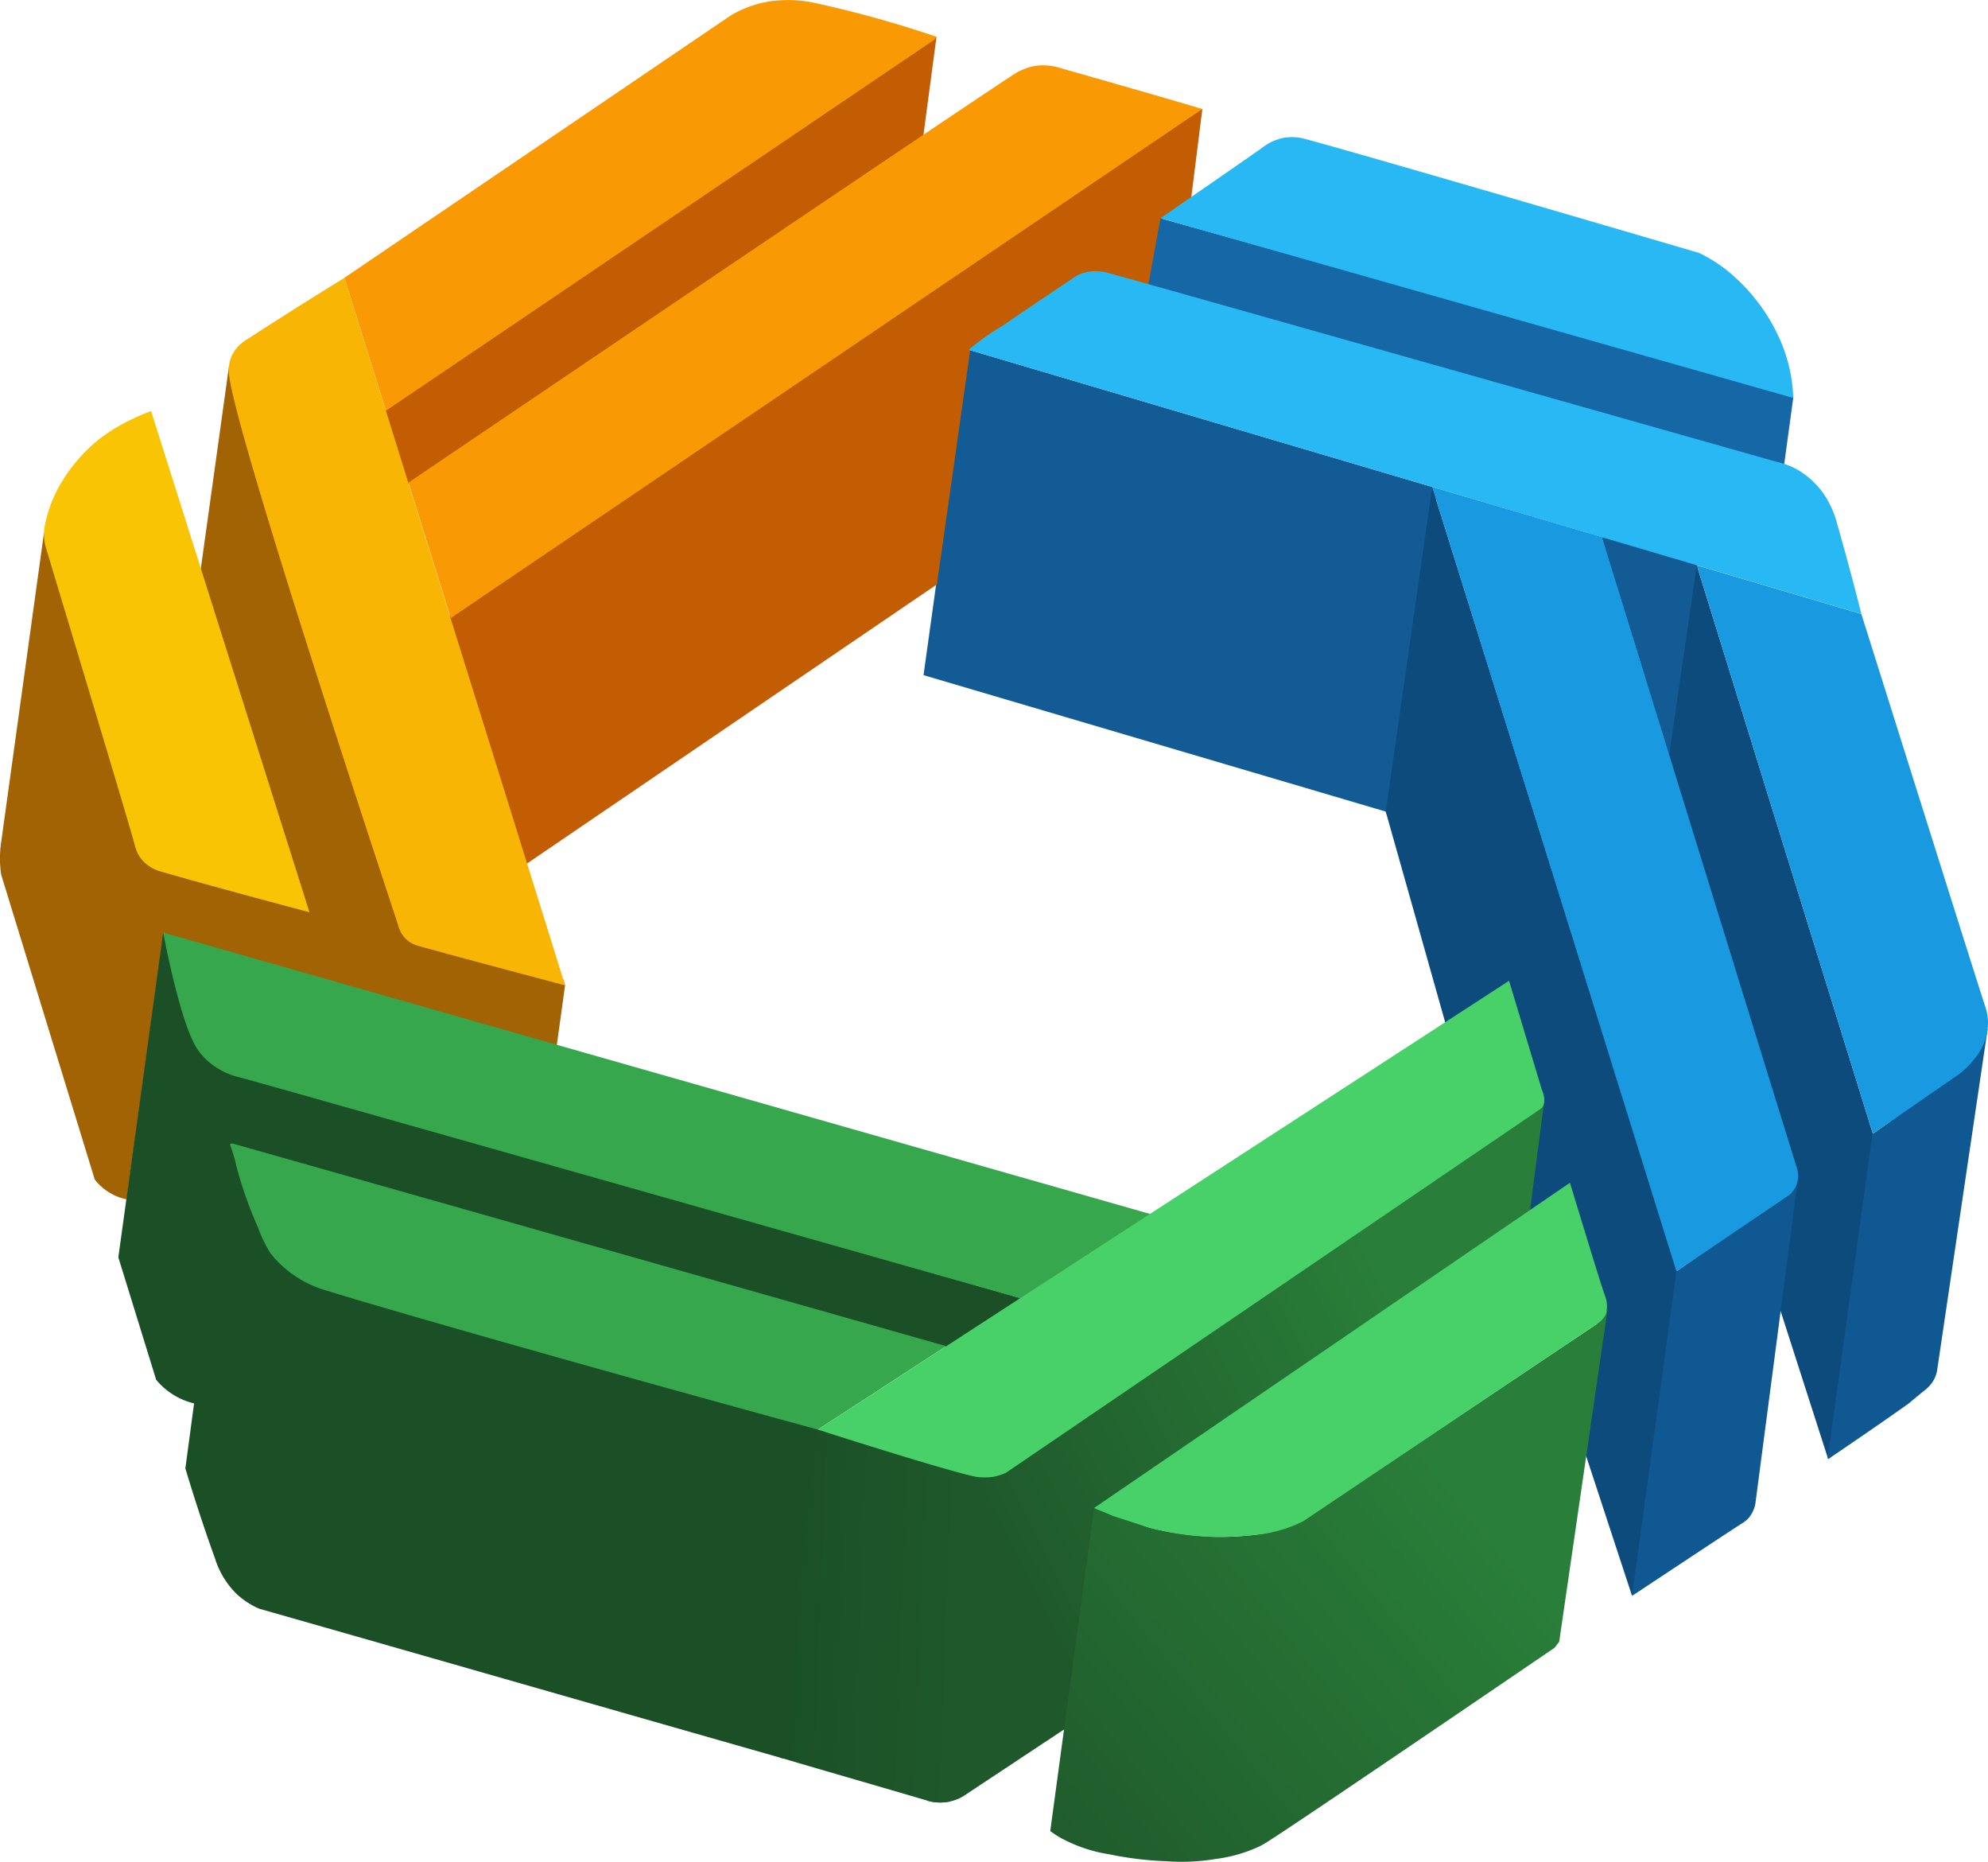 <svg xmlns="http://www.w3.org/2000/svg" xmlns:xlink="http://www.w3.org/1999/xlink" width="203.205" height="190.256" viewBox="0 0 203.205 190.256">
  <defs>
    <linearGradient id="linear-gradient" x1="0.763" y1="0.257" x2="0.108" y2="0.643" gradientUnits="objectBoundingBox">
      <stop offset="0" stop-color="#297f39"/>
      <stop offset="1" stop-color="#1f582b"/>
    </linearGradient>
    <linearGradient id="linear-gradient-2" x1="1.09" y1="0.611" x2="0.042" y2="0.542" gradientUnits="objectBoundingBox">
      <stop offset="0" stop-color="#205b2c"/>
      <stop offset="1" stop-color="#1b5027"/>
    </linearGradient>
    <linearGradient id="linear-gradient-3" x1="0.5" x2="-0.277" y2="0.629" gradientUnits="objectBoundingBox">
      <stop offset="0" stop-color="#297f39"/>
      <stop offset="1" stop-color="#205b2c"/>
    </linearGradient>
  </defs>
  <g id="_3d_logo" data-name="3d logo" transform="translate(-542.335 -123.967)">
    <path id="Path_266" data-name="Path 266" d="M916.791,270.3a22.9,22.9,0,0,1-.715-2.762c-.8-2.342-1.487-4.72-2.2-7.09-.683-2.265-1.412-4.517-2.11-6.777-.677-2.192-1.414-4.364-1.992-6.586l9.675,2.694.121.455C918.632,256.787,917.726,263.751,916.791,270.3Z" transform="translate(-203.723 -68.263)" fill="#135b95"/>
    <path id="Path_271" data-name="Path 271" d="M928.027,253.623q9,29.042,17.995,58.087c-.02.144.152.42.117.682-1.458,10.615-4.4,32.357-4.4,32.357l-.283.21s-3.474-10.808-5.211-16.212q.938-5.778,1.876-11.556a7.828,7.828,0,0,0-.532-3.544L925.155,273.3Q926.593,263.463,928.027,253.623Z" transform="translate(-212.252 -71.887)" fill="#0d4b7c"/>
    <path id="Path_256" data-name="Path 256" d="M801.445,251.383,754.2,237.439l4.62-33.251,47.378,14.019.382,1.044c-1.565,10.935-3.455,21.53-5.019,32.464Z" transform="translate(-117.465 -44.478)" fill="#135b95"/>
    <path id="Path_257" data-name="Path 257" d="M961.687,403.93l-.041-.131q2.28-16.526,4.559-33.051l.049-.066a66.982,66.982,0,0,0,5.623-4.278q1.03-.873,1.976-1.744l4.133-4.676q-2.588,17.485-5.176,34.97a3.3,3.3,0,0,1-.467,1.118,4.011,4.011,0,0,1-.929.939c-1.6,1.3-1.306,1.1-1.564,1.283C968.879,399,965.839,401.12,961.687,403.93Z" transform="translate(-232.484 -130.858)" fill="#0f5892"/>
    <path id="Path_258" data-name="Path 258" d="M653.031,226.106q-4.054-12.629-8.107-25.259l77.035-51.841.155-.044-1.174,9.366-3,1.956-.989,6.936c-1.536-.424-2.741-.755-3.917-1.08a5.493,5.493,0,0,0-2.728-.292,4.368,4.368,0,0,0-1.623.712c-1.6,1.09-5.348,3.623-10.294,7.033q-1.7,11.976-3.405,23.951Z" transform="translate(-56.88 -13.858)" fill="#c35d03"/>
    <path id="Path_259" data-name="Path 259" d="M807.012,174.024l64.669,18.119.008.243q-.471,3.458-.942,6.917l-64.981-18.467Z" transform="translate(-146.058 -27.754)" fill="#1567a5"/>
    <path id="Path_260" data-name="Path 260" d="M685.58,142.545l-52.733,35.661-2.368-7.584,56.452-38.231Z" transform="translate(-48.87 -4.671)" fill="#c35d03"/>
    <path id="Path_261" data-name="Path 261" d="M565.756,207.728l17.77,57,1.637,2.152,14.728,3.554.205.658-.85,6.151-40.2-11.317q-1.881,13.523-3.762,27.046a5.494,5.494,0,0,1-3.266-2.036q-4.782-15.576-9.564-31.152a11.217,11.217,0,0,1,.016-3.42l4.362-31.517c5.2,17.552,9.01,30.322,9.479,31.869a3.806,3.806,0,0,0,.862,1.545,4.119,4.119,0,0,0,2.091,1.126c1.7.411,7.1,1.945,14.481,4l-10.9-34.754Z" transform="translate(0 -46.441)" fill="#a16303"/>
    <path id="Path_262" data-name="Path 262" d="M637.447,422.26c-17.543-5-36.009-10.311-53.552-15.307a8.034,8.034,0,0,1-2.44-1.629,8.719,8.719,0,0,1-2.088-3.5c-1.394-3.863-2.455-7.285-3.034-9.212q.446-3.32.892-6.641a7.218,7.218,0,0,1-3.876-2.419l-3.866-12.511,4.586-33.2.376.8a64.614,64.614,0,0,0,3.236,10.735,5.052,5.052,0,0,0,1.5,1.9,4.646,4.646,0,0,0,1.484.733c1.513.45,35.127,10.073,81.132,23.221l-7.724,5-72.336-20.474-.623-.19.212.645c1.028,3.142,1.912,6.019,3.137,8.952a7.352,7.352,0,0,0,.452.942,7.427,7.427,0,0,0,2.755,2.669l1.348.646,51.989,15.019c-.045.335.257.589.2,1.037C639.823,400.217,638.9,411.429,637.447,422.26Z" transform="translate(-15.052 -118.585)" fill="#1b5027"/>
    <path id="Path_263" data-name="Path 263" d="M717.186,143.405l-76.823,52.027-4.326-13.843c34.919-23.633,60.515-40.89,62.067-41.837a6.15,6.15,0,0,1,1.921-.738,5.653,5.653,0,0,1,2.569.186C704.511,139.749,709.917,141.268,717.186,143.405Z" transform="translate(-51.953 -8.302)" fill="#f99904"/>
    <path id="Path_264" data-name="Path 264" d="M885.417,348.978,880.7,334.611q.936-7.159,1.872-14.317-.018-.91-.036-1.82a90.517,90.517,0,0,1-2.723-8.873c-.116-.724-.521-1.378-.667-2.1-.044-.213-.109-.325-.2-.361-.164-.065-.375.106-.441.157-.383.3-1.756,1.2-3.729,2.47l1.378-11.911L872.684,286.4l-6.255,4.359q-3.094-10.964-6.188-21.928,2.375-16.587,4.749-33.175l25.059,80.185c-.036.257.054.517,0,.9-1.433,10.326-2.859,21.149-4.337,31.719C885.682,348.676,885.467,348.624,885.417,348.978Z" transform="translate(-176.261 -61.924)" fill="#0d4b7c"/>
    <path id="Path_265" data-name="Path 265" d="M931.607,253.628l16.818,4.978c7.091,22.527,12.143,38.575,12.652,40.078a5.232,5.232,0,0,1,.291,1.632,5.562,5.562,0,0,1-.539,2.43,6.1,6.1,0,0,1-.736,1.187,9.02,9.02,0,0,1-2.313,2.13l-8.18,5.651Q940.6,282.67,931.607,253.628Z" transform="translate(-215.829 -71.89)" fill="#1999e0"/>
    <path id="Path_267" data-name="Path 267" d="M579.565,269.462c-7.856-2.08-13.588-3.689-15.129-4.144a3.961,3.961,0,0,1-1.945-1.159,3.711,3.711,0,0,1-.782-1.553c-.4-1.557-4.046-13.682-9.126-30.543a5.294,5.294,0,0,1-.135-.827,6.2,6.2,0,0,1,.011-.979,13.471,13.471,0,0,1,1.622-4.491,16.783,16.783,0,0,1,3.865-4.55,17.986,17.986,0,0,1,3.166-1.986,20.658,20.658,0,0,1,2.268-.985Z" transform="translate(-5.599 -52.272)" fill="#f9c404"/>
    <path id="Path_268" data-name="Path 268" d="M764.564,194.194a25.166,25.166,0,0,1,3.508-2.48c2.459-1.7,4.945-3.352,7.424-5.02a3.971,3.971,0,0,1,1.984-.531,4.9,4.9,0,0,1,1.175.135c1.793.455,64.545,18.228,68.457,19.336a7.756,7.756,0,0,1,2.143.8,8.379,8.379,0,0,1,2.833,2.688,9.678,9.678,0,0,1,1.25,2.871c1.127,3.932,2.039,7.49,2.472,9.2Z" transform="translate(-123.213 -34.484)" fill="#28b8f4"/>
    <path id="Path_255" data-name="Path 255" d="M764.611,413.346l-1.416.995a5,5,0,0,1-2.942.458,4.832,4.832,0,0,1-.614-.134q-2.193,16.638-4.385,33.275a4.772,4.772,0,0,0,2.639-.044,4.508,4.508,0,0,0,.947-.426h0l10.5-6.954q1.53-11.151,3.062-22.3l44.274-29.828,1.56-12.025Q791.459,394.856,764.611,413.346Z" transform="translate(-118.051 -139.938)" fill="url(#linear-gradient)"/>
    <path id="Path_269" data-name="Path 269" d="M808.562,163.705c5.412-3.739,9.375-6.466,10.544-7.314a4.945,4.945,0,0,1,1.461-.749c.3-.1.537-.147.6-.16a5.235,5.235,0,0,1,1.684,0c.894.155,17.756,5.018,40.782,11.774a15.37,15.37,0,0,1,3.474,2.315c.043.038.329.3.656.615a18.725,18.725,0,0,1,4.385,6.556,15.982,15.982,0,0,1,1.067,4.758c.015.237.023.433.026.568Z" transform="translate(-147.608 -17.435)" fill="#28b8f4"/>
    <path id="Path_270" data-name="Path 270" d="M721.231,485.293c.505-3.589,3.885-33.513,3.885-33.513l.08-.058,15.72,4.591a4.174,4.174,0,0,0,2.044-.014l-4.3,33.48a4.886,4.886,0,0,1-2.173-.027C731.136,488.173,726.581,486.872,721.231,485.293Z" transform="translate(-99.188 -181.721)" fill="url(#linear-gradient-2)"/>
    <path id="Path_272" data-name="Path 272" d="M929.387,427.254a3.149,3.149,0,0,1-.647,1.628,2.782,2.782,0,0,1-.708.617c-.862.538-5.241,3.436-11.286,7.439q2.268-16.582,4.536-33.165c5.976-4.191,10.229-7.142,11.03-7.6a2.835,2.835,0,0,0,.85-.719,2.932,2.932,0,0,0,.542-1.155C931.306,412.7,929.533,426.092,929.387,427.254Z" transform="translate(-207.59 -149.883)" fill="#0f5892"/>
    <path id="Path_273" data-name="Path 273" d="M839.108,425.793l-29.835,19.966a15.682,15.682,0,0,1-4.331,1.443c-.812.122-1.7.22-2.66.274-.834.047-1.62.054-2.348.036-.569-.025-1.312-.072-2.178-.167a33.237,33.237,0,0,1-4.349-.772l-5.657-2q-2.239,16.505-4.477,33.01c.209.154.518.372.908.607a15.233,15.233,0,0,0,5.14,1.772c.3.064,1.568.331,3.278.52,1.313.145,2.32.172,2.644.192a21.169,21.169,0,0,0,4.953-.24,14.891,14.891,0,0,0,4.549-1.326s.282-.15.569-.325c2.05-1.249,18.416-12.373,29.51-19.929l.473-.622q2.472-16.984,4.943-33.967Z" transform="translate(-133.586 -166.498)" fill="url(#linear-gradient-3)"/>
    <path id="Path_274" data-name="Path 274" d="M579.776,337.848l101.033,28.806-13.12,8.659c-45.183-12.794-78.054-22.132-80.113-22.666a7.507,7.507,0,0,1-3.378-1.788,7.929,7.929,0,0,1-.844-.967C581.589,347.471,579.856,338.277,579.776,337.848Z" transform="translate(-20.759 -118.585)" fill="#36a74c"/>
    <path id="Path_275" data-name="Path 275" d="M668.339,406.949l-13.122,8.528c-26.737-7.3-46.153-12.922-50.172-14.194a11.188,11.188,0,0,1-5.78-3.83,14.162,14.162,0,0,1-1.274-2.633,41.343,41.343,0,0,1-2.214-6.311,15.326,15.326,0,0,0-.556-1.911c-.058-.14-.084-.248-.038-.305.069-.085.258-.036.324-.018C595.963,386.392,640.6,399.07,668.339,406.949Z" transform="translate(-29.289 -145.418)" fill="#36a74c"/>
    <path id="Path_276" data-name="Path 276" d="M594.839,197.5a3.76,3.76,0,0,1,.244-1.752,3.8,3.8,0,0,1,1.591-1.764c1.188-.778,4.864-3.157,9.97-6.3l22.554,72.3c-8.025-2.12-13.863-3.707-14.984-4.028a2.821,2.821,0,0,1-2.046-2.012C611.861,252.948,595.364,203.4,594.839,197.5Z" transform="translate(-29.102 -35.323)" fill="#f9b504"/>
    <path id="Path_277" data-name="Path 277" d="M870.9,235.653l17.345,5.12c11.3,36.59,19.534,63.237,19.909,64.4a2.706,2.706,0,0,1,.108,1.346,2.82,2.82,0,0,1-.791,1.44l-11.608,7.854Z" transform="translate(-182.17 -61.924)" fill="#1999e0"/>
    <path id="Path_278" data-name="Path 278" d="M814.717,429.824a13.4,13.4,0,0,1-4.408,1.348c-.806.1-1.671.178-2.589.223-.781.038-1.525.049-2.228.038a28.252,28.252,0,0,1-6.554-.945l-3.61-1.168-2.009-.837,48.642-33.235c1.861,6.077,3.192,10.481,3.588,11.552a2.918,2.918,0,0,1,.077,1.9,2.418,2.418,0,0,1-.262.406,2.477,2.477,0,0,1-.687.594Z" transform="translate(-139.157 -150.41)" fill="#48d169"/>
    <path id="Path_279" data-name="Path 279" d="M800.605,348.918l3.348,11.12c.063.139.525,1.2.023,1.821a.958.958,0,0,1-.185.174L749.2,399.181a5.126,5.126,0,0,1-1.331.424,5.991,5.991,0,0,1-1.671.01c-1.162-.169-7.557-2.042-16.247-4.834Z" transform="translate(-104.022 -124.722)" fill="#48d169"/>
    <path id="Path_280" data-name="Path 280" d="M621.354,152.353l39.53-26.835a11.268,11.268,0,0,1,3.82-1.391,13.021,13.021,0,0,1,5,.2,115.271,115.271,0,0,1,12.162,3.394,1.07,1.07,0,0,1-.4.432L625.6,165.941Q623.478,159.147,621.354,152.353Z" transform="translate(-43.812)" fill="#f99904"/>
    <path id="Path_281" data-name="Path 281" d="M922.187,456.541" transform="translate(-210.606 -184.393)" fill="#0f5892"/>
  </g>
</svg>
